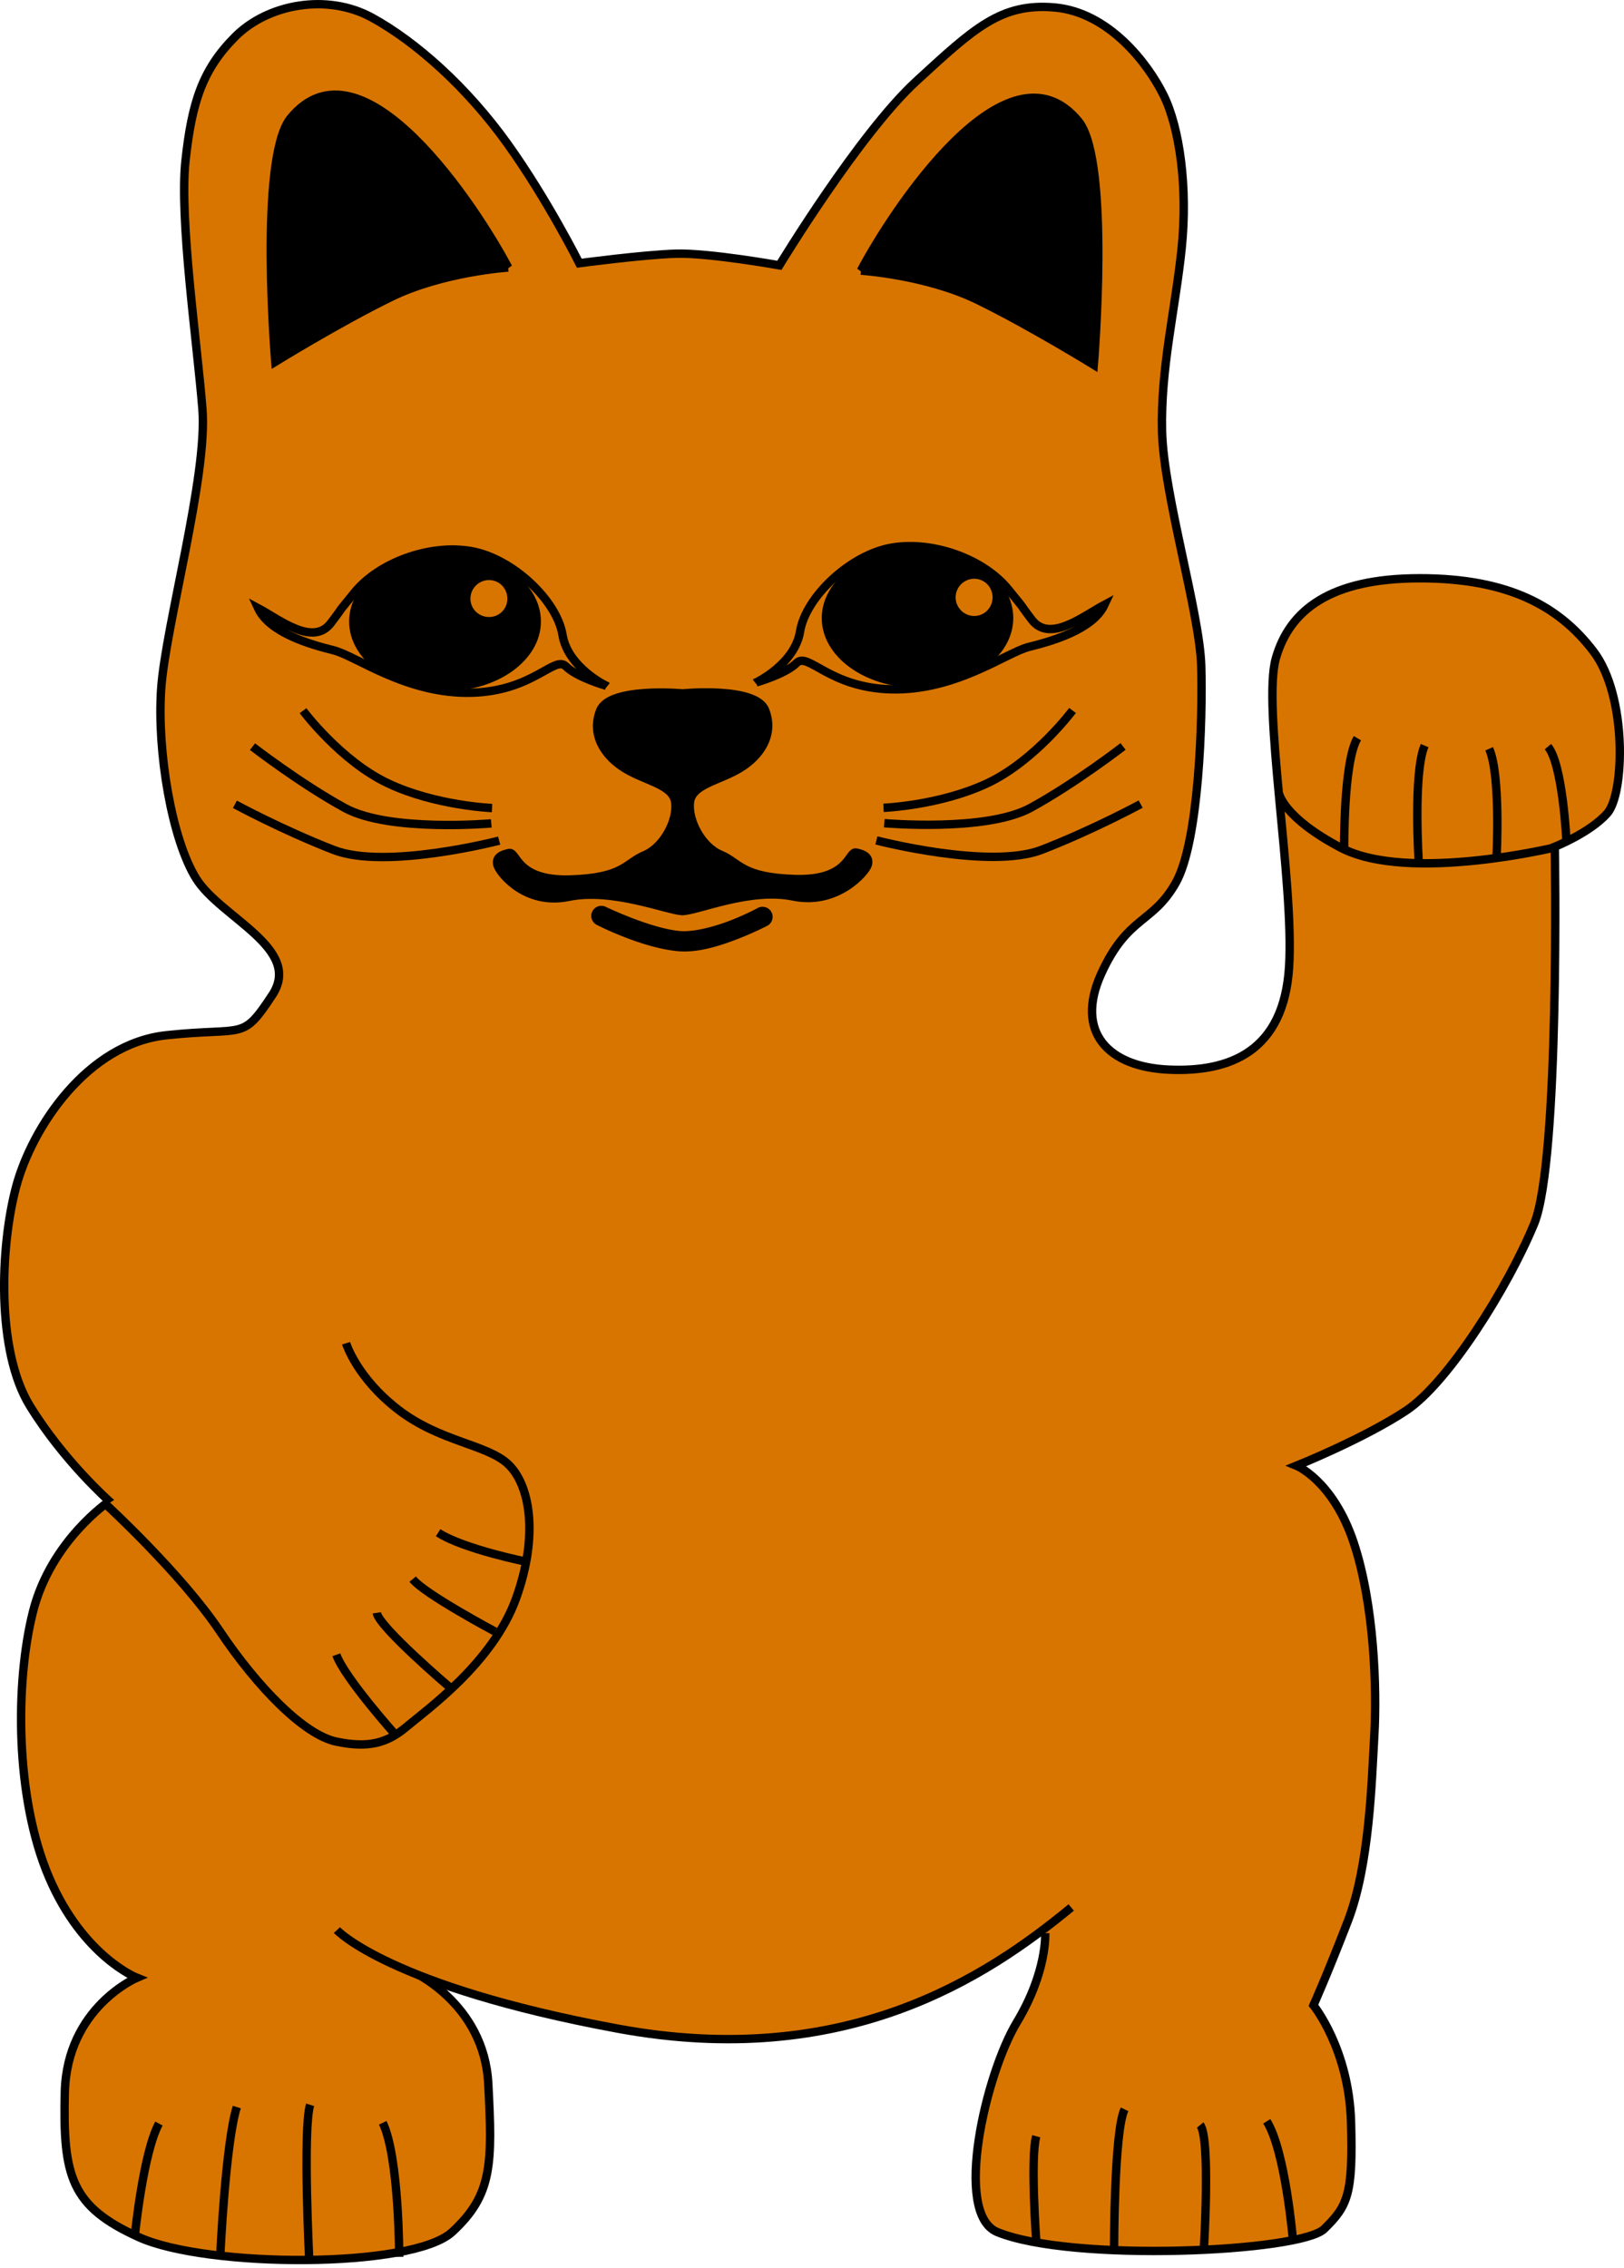 <?xml version="1.0" encoding="UTF-8" standalone="no"?>
<!-- Created with Inkscape (http://www.inkscape.org/) -->

<svg
   xmlns:dc="http://purl.org/dc/elements/1.1/"
   xmlns:cc="http://creativecommons.org/ns#"
   xmlns:rdf="http://www.w3.org/1999/02/22-rdf-syntax-ns#"
   xmlns:svg="http://www.w3.org/2000/svg"
   xmlns="http://www.w3.org/2000/svg"
   xmlns:sodipodi="http://sodipodi.sourceforge.net/DTD/sodipodi-0.dtd"
   xmlns:inkscape="http://www.inkscape.org/namespaces/inkscape"
   width="193.711"
   height="270.392"
   id="svg2"
   version="1.1"
   inkscape:version="0.48.4 r9939"
   sodipodi:docname="Nackte-Winkekatze.svg"
   inkscape:export-filename="/home/peter/AAA-VOC/voc-frontends/31c3/assets/img/missing-cat.png"
   inkscape:export-xdpi="133.14017"
   inkscape:export-ydpi="133.14017">
  <title
     id="title4051">Nackte Winkekatze / Naked Luckycat</title>
  <defs
     id="defs4" />
  <sodipodi:namedview
     id="base"
     pagecolor="#ffffff"
     bordercolor="#666666"
     borderopacity="1.0"
     inkscape:pageopacity="0.0"
     inkscape:pageshadow="2"
     inkscape:zoom="1.979899"
     inkscape:cx="109.70387"
     inkscape:cy="114.70334"
     inkscape:document-units="px"
     inkscape:current-layer="layer1"
     showgrid="false"
     inkscape:window-width="1920"
     inkscape:window-height="993"
     inkscape:window-x="0"
     inkscape:window-y="27"
     inkscape:window-maximized="1"
     showguides="true"
     inkscape:guide-bbox="true"
     fit-margin-top="0"
     fit-margin-left="0"
     fit-margin-right="0"
     fit-margin-bottom="0" />
  <g
     inkscape:label="Ebene 1"
     inkscape:groupmode="layer"
     id="layer1"
     transform="translate(-268.543,-353.899)">
    <g
       id="g3959"
       style="fill:#d87500;fill-opacity:1">
      <path
         sodipodi:nodetypes="csssscsscssssssssssscscsssssssssssssscsscssscszcsc"
         inkscape:connector-curvature="0"
         id="path3768"
         d="m 317.693,588.955 c 0,0 8.586,3.788 9.091,13.385 0.505,9.596 0.505,13.258 -4.293,17.678 -4.798,4.419 -29.294,4.293 -37.376,0.631 -8.081,-3.662 -9.091,-7.197 -8.839,-17.299 0.253,-10.102 8.586,-13.637 8.586,-13.637 0,0 -6.44,-2.525 -10.48,-11.996 -4.041,-9.47 -4.041,-23.233 -1.894,-31.694 2.147,-8.46 9.091,-13.132 9.091,-13.132 0,0 -5.43,-4.798 -9.47,-11.364 -4.041,-6.566 -3.536,-19.067 -1.641,-26.138 1.894,-7.071 8.46,-17.046 17.93,-18.056 9.47,-1.01 8.965,0.758 12.627,-4.798 3.662,-5.556 -6.187,-9.218 -9.091,-13.89 -2.904,-4.672 -4.672,-15.152 -4.167,-22.602 0.505,-7.45 5.556,-25.38 4.924,-33.335 -0.631,-7.955 -2.778,-22.728 -2.02,-29.673 0.758,-6.945 2.02,-10.859 5.935,-14.773 3.914,-3.914 10.985,-5.177 16.289,-2.273 5.303,2.904 11.364,8.334 16.162,15.026 4.798,6.692 8.586,14.268 8.586,14.268 0,0 7.576,-1.01 11.49,-1.136 3.914,-0.126 12.374,1.389 12.374,1.389 0,0 9.533,-15.72 16.352,-21.971 6.819,-6.25 10.038,-9.344 16.478,-8.776 6.44,0.568 11.112,6.629 13.006,10.48 1.894,3.851 2.904,10.922 2.147,18.246 -0.758,7.324 -2.525,14.332 -2.336,21.845 0.189,7.513 4.483,21.592 4.672,27.905 0.189,6.313 -0.253,20.961 -3.03,25.885 -2.778,4.924 -5.745,3.914 -8.902,10.859 -3.157,6.945 0.821,11.112 8.081,11.427 7.26,0.316 13.7,-2.147 14.332,-12.248 0.631,-10.102 -3.22,-31.062 -1.578,-36.807 1.641,-5.745 6.503,-9.533 17.173,-9.533 10.67,0 16.668,3.409 20.708,8.713 4.041,5.303 3.725,16.983 1.641,19.319 -2.083,2.336 -6.25,3.977 -6.25,3.977 0,0 0.631,37.439 -2.462,44.952 -3.094,7.513 -10.228,18.94 -15.279,22.286 -5.051,3.346 -13.069,6.566 -13.069,6.566 0,0 4.356,1.768 6.819,9.155 2.462,7.387 2.778,17.488 2.462,22.981 -0.316,5.493 -0.568,15.468 -3.157,22.16 -2.589,6.692 -4.104,10.038 -4.104,10.038 0,0 4.23,5.177 4.483,13.89 0.253,8.713 -0.393,10.032 -3.205,12.782 -2.812,2.75 -30.102,4.026 -39.032,0.35 -5.24,-2.273 -1.296,-18.905 2.365,-24.976 3.661,-6.071 3.393,-10.625 3.393,-10.625"
         style="fill:#d87500;stroke:#000000;stroke-width:1px;stroke-linecap:butt;stroke-linejoin:miter;stroke-opacity:1;fill-opacity:1" />
      <path
         sodipodi:nodetypes="csc"
         inkscape:connector-curvature="0"
         id="path3791"
         d="m 421.104,448.5 c 0,0 0.482,2.855 7.361,6.472 8.108,4.263 25.914,-0.115 25.914,-0.115"
         style="fill:#d87500;stroke:#000000;stroke-width:1px;stroke-linecap:butt;stroke-linejoin:miter;stroke-opacity:1;fill-opacity:1" />
      <path
         inkscape:connector-curvature="0"
         id="path3793"
         d="m 428.873,455.425 c 0,0 -0.126,-10.607 1.578,-13.511"
         style="fill:#d87500;stroke:#000000;stroke-width:1px;stroke-linecap:butt;stroke-linejoin:miter;stroke-opacity:1;fill-opacity:1" />
      <path
         inkscape:connector-curvature="0"
         id="path3795"
         d="m 437.775,456.751 c 0,0 -0.694,-10.67 0.694,-13.953"
         style="fill:#d87500;stroke:#000000;stroke-width:1px;stroke-linecap:butt;stroke-linejoin:miter;stroke-opacity:1;fill-opacity:1" />
      <path
         inkscape:connector-curvature="0"
         id="path3797"
         d="m 447.056,455.993 c 0,0 0.505,-9.66 -0.884,-12.816"
         style="fill:#d87500;stroke:#000000;stroke-width:1px;stroke-linecap:butt;stroke-linejoin:miter;stroke-opacity:1;fill-opacity:1" />
      <path
         inkscape:connector-curvature="0"
         id="path3799"
         d="m 455.389,454.162 c 0,0 -0.442,-9.155 -2.21,-11.238"
         style="fill:#d87500;stroke:#000000;stroke-width:1px;stroke-linecap:butt;stroke-linejoin:miter;stroke-opacity:1;fill-opacity:1" />
      <path
         inkscape:connector-curvature="0"
         id="path3801"
         d="m 281.25,533.344 c 0,0 8.929,8.214 13.482,15 4.554,6.786 10.089,12.411 13.929,13.214 3.839,0.804 6.071,0.179 8.393,-1.786 2.321,-1.964 10.268,-7.589 13.036,-15.268 2.768,-7.679 1.607,-13.571 -0.893,-15.982 -2.5,-2.411 -8.125,-2.679 -13.125,-6.518 -5,-3.839 -6.25,-7.946 -6.25,-7.946"
         style="fill:#d87500;stroke:#000000;stroke-width:1px;stroke-linecap:butt;stroke-linejoin:miter;stroke-opacity:1;fill-opacity:1" />
      <path
         inkscape:connector-curvature="0"
         id="path3803"
         d="m 331.429,540.13 c 0,0 -7.589,-1.518 -10.625,-3.482"
         style="fill:#d87500;stroke:#000000;stroke-width:1px;stroke-linecap:butt;stroke-linejoin:miter;stroke-opacity:1;fill-opacity:1" />
      <path
         inkscape:connector-curvature="0"
         id="path3805"
         d="m 327.589,548.434 c 0,0 -8.393,-4.464 -9.821,-6.25"
         style="fill:#d87500;stroke:#000000;stroke-width:1px;stroke-linecap:butt;stroke-linejoin:miter;stroke-opacity:1;fill-opacity:1" />
      <path
         inkscape:connector-curvature="0"
         id="path3807"
         d="m 322.143,555.041 c 0,0 -8.393,-7.143 -8.661,-8.839"
         style="fill:#d87500;stroke:#000000;stroke-width:1px;stroke-linecap:butt;stroke-linejoin:miter;stroke-opacity:1;fill-opacity:1" />
      <path
         inkscape:connector-curvature="0"
         id="path3809"
         d="m 315.804,560.844 c 0,0 -6.161,-6.875 -7.143,-9.643"
         style="fill:#d87500;stroke:#000000;stroke-width:1px;stroke-linecap:butt;stroke-linejoin:miter;stroke-opacity:1;fill-opacity:1" />
      <path
         sodipodi:nodetypes="csc"
         inkscape:connector-curvature="0"
         id="path3811"
         d="m 308.728,584.03 c 0,0 6.187,6.692 33.461,11.743 27.188,5.035 44.025,-6.108 54.127,-14.442"
         style="fill:#d87500;stroke:#000000;stroke-width:1px;stroke-linecap:butt;stroke-linejoin:miter;stroke-opacity:1;fill-opacity:1" />
      <path
         inkscape:connector-curvature="0"
         id="path3921"
         d="m 422.768,621.023 c 0,0 -0.893,-10.625 -3.125,-14.196"
         style="fill:#d87500;stroke:#000000;stroke-width:1px;stroke-linecap:butt;stroke-linejoin:miter;stroke-opacity:1;fill-opacity:1" />
      <path
         inkscape:connector-curvature="0"
         id="path3923"
         d="m 412.143,622.005 c 0,0 0.804,-13.214 -0.446,-14.732"
         style="fill:#d87500;stroke:#000000;stroke-width:1px;stroke-linecap:butt;stroke-linejoin:miter;stroke-opacity:1;fill-opacity:1" />
      <path
         inkscape:connector-curvature="0"
         id="path3925"
         d="m 401.429,621.916 c 0,0 0,-13.929 1.25,-16.518"
         style="fill:#d87500;stroke:#000000;stroke-width:1px;stroke-linecap:butt;stroke-linejoin:miter;stroke-opacity:1;fill-opacity:1" />
      <path
         inkscape:connector-curvature="0"
         id="path3927"
         d="m 392.143,621.023 c 0,0 -0.714,-9.821 0,-12.411"
         style="fill:#d87500;stroke:#000000;stroke-width:1px;stroke-linecap:butt;stroke-linejoin:miter;stroke-opacity:1;fill-opacity:1" />
      <path
         inkscape:connector-curvature="0"
         id="path3929"
         d="m 316.161,622.987 c 0,0 0,-11.875 -1.964,-15.982"
         style="fill:#d87500;stroke:#000000;stroke-width:1px;stroke-linecap:butt;stroke-linejoin:miter;stroke-opacity:1;fill-opacity:1" />
      <path
         inkscape:connector-curvature="0"
         id="path3931"
         d="m 305.446,623.791 c 0,0 -0.804,-16.071 0.089,-18.929"
         style="fill:#d87500;stroke:#000000;stroke-width:1px;stroke-linecap:butt;stroke-linejoin:miter;stroke-opacity:1;fill-opacity:1" />
      <path
         inkscape:connector-curvature="0"
         id="path3933"
         d="m 294.821,622.719 c 0,0 0.625,-13.304 1.964,-17.589"
         style="fill:#d87500;stroke:#000000;stroke-width:1px;stroke-linecap:butt;stroke-linejoin:miter;stroke-opacity:1;fill-opacity:1" />
      <path
         inkscape:connector-curvature="0"
         id="path3935"
         d="m 284.643,620.309 c 0,0 0.982,-9.732 2.857,-13.214"
         style="fill:#d87500;stroke:#000000;stroke-width:1px;stroke-linecap:butt;stroke-linejoin:miter;stroke-opacity:1;fill-opacity:1" />
    </g>
    <path
       style="fill:#000000;fill-opacity:1;stroke:#000000;stroke-width:1px;stroke-linecap:butt;stroke-linejoin:miter;stroke-opacity:1"
       d="m 371.231,386.167 c 0,0 7.829,0.505 14.016,3.536 6.187,3.03 13.763,7.702 13.763,7.702 0,0 2.02,-24.054 -1.768,-28.979 -8.532,-10.548 -22.398,10.884 -26.011,17.741 z"
       id="path3813"
       inkscape:connector-curvature="0"
       sodipodi:nodetypes="csccc" />
    <path
       style="fill:#000000;fill-opacity:1;stroke:#000000;stroke-width:1px;stroke-linecap:butt;stroke-linejoin:miter;stroke-opacity:1"
       d="m 329.159,385.798 c 0,0 -7.829,0.505 -14.016,3.536 -6.187,3.03 -13.763,7.702 -13.763,7.702 0,0 -2.02,-24.054 1.768,-28.979 8.532,-10.548 22.398,10.884 26.011,17.741 z"
       id="path3813-5"
       inkscape:connector-curvature="0"
       sodipodi:nodetypes="csccc" />
    <g
       id="g3896">
      <path
         sodipodi:nodetypes="csssscsssc"
         inkscape:connector-curvature="0"
         id="path3833"
         d="m 358.75,435.264 c 0,0 4.588,-2.178 5.223,-6.071 0.67,-4.107 5.982,-9.152 10.938,-10 4.955,-0.848 10.982,1.384 13.884,4.955 2.902,3.571 0.569,0.682 2.813,3.638 2.142,2.821 6.127,-0.427 8.683,-1.786 -1.378,2.982 -6.346,4.363 -9.025,5.033 -2.679,0.67 -8.721,5.28 -16.489,5.056 -7.316,-0.21 -9.866,-4.487 -11.205,-3.147 -1.339,1.339 -4.821,2.321 -4.821,2.321 z"
         style="fill:none;stroke:#000000;stroke-width:1px;stroke-linecap:butt;stroke-linejoin:miter;stroke-opacity:1" />
      <path
         id="path3841"
         d="m 378,419.25 c -6.311,0 -11.438,3.741 -11.438,8.344 0,4.603 5.126,8.312 11.438,8.312 6.311,0 11.406,-3.71 11.406,-8.312 0,-4.603 -5.095,-8.344 -11.406,-8.344 z m 6.75,3.656 c 1.22,0 2.188,0.998 2.188,2.219 0,1.22 -0.967,2.219 -2.188,2.219 -1.22,0 -2.219,-0.998 -2.219,-2.219 0,-1.22 0.998,-2.219 2.219,-2.219 z"
         style="fill:#000000;fill-opacity:1;fill-rule:nonzero;stroke:none"
         inkscape:connector-curvature="0" />
    </g>
    <g
       id="g3917">
      <path
         sodipodi:nodetypes="csssscsssc"
         inkscape:connector-curvature="0"
         id="path3833-0"
         d="m 340.862,435.67 c 0,0 -4.588,-2.178 -5.223,-6.071 -0.67,-4.107 -5.982,-9.152 -10.938,-10 -4.955,-0.848 -10.982,1.384 -13.884,4.955 -2.902,3.571 -0.569,0.682 -2.813,3.638 -2.142,2.821 -6.127,-0.427 -8.683,-1.786 1.378,2.982 6.346,4.363 9.025,5.033 2.679,0.67 8.721,5.28 16.489,5.056 7.316,-0.21 9.866,-4.487 11.205,-3.147 1.339,1.339 4.821,2.321 4.821,2.321 z"
         style="fill:none;stroke:#000000;stroke-width:1px;stroke-linecap:butt;stroke-linejoin:miter;stroke-opacity:1" />
      <path
         id="path3841-2"
         d="m 321.625,419.656 c -6.311,0 -11.438,3.741 -11.438,8.344 0,4.603 5.126,8.312 11.438,8.312 6.311,0 11.438,-3.71 11.438,-8.312 0,-4.603 -5.126,-8.344 -11.438,-8.344 z m 5.25,3.406 c 1.22,0 2.188,0.998 2.188,2.219 0,1.22 -0.967,2.188 -2.188,2.188 -1.22,0 -2.219,-0.967 -2.219,-2.188 0,-1.22 0.998,-2.219 2.219,-2.219 z"
         style="fill:#000000;fill-opacity:1;fill-rule:nonzero;stroke:none"
         inkscape:connector-curvature="0" />
    </g>
    <path
       style="fill:#000000;fill-opacity:1;stroke:#000000;stroke-width:1px;stroke-linecap:butt;stroke-linejoin:miter;stroke-opacity:1"
       d="m 336.375,460.831 c -5.177,1.073 -8.239,-2.888 -8.492,-3.772 -0.253,-0.884 0.442,-1.263 1.389,-1.452 0.947,-0.189 0.821,3.346 7.26,3.157 6.44,-0.189 6.629,-1.957 8.902,-2.904 2.273,-0.947 3.914,-4.104 3.662,-6.25 -0.253,-2.147 -3.409,-2.525 -5.935,-4.041 -2.525,-1.515 -4.167,-4.104 -3.03,-6.945 1.136,-2.841 9.836,-2.048 9.836,-2.048 0,0 8.699,-0.848 9.836,1.993 1.136,2.841 -0.505,5.43 -3.03,6.945 -2.525,1.515 -5.682,1.894 -5.935,4.041 -0.253,2.147 1.389,5.303 3.662,6.25 2.273,0.947 2.462,2.715 8.902,2.904 6.44,0.189 6.313,-3.346 7.26,-3.157 0.947,0.189 1.641,0.568 1.389,1.452 -0.253,0.884 -3.709,4.861 -8.886,3.788 -5.177,-1.073 -11.443,1.72 -13.269,1.74 -1.826,-0.107 -8.344,-2.774 -13.521,-1.701 z"
       id="path3983-6"
       inkscape:connector-curvature="0"
       sodipodi:nodetypes="sssssssscsssssssscs" />
    <path
       style="font-size:medium;font-style:normal;font-variant:normal;font-weight:normal;font-stretch:normal;text-indent:0;text-align:start;text-decoration:none;line-height:normal;letter-spacing:normal;word-spacing:normal;text-transform:none;direction:ltr;block-progression:tb;writing-mode:lr-tb;text-anchor:start;baseline-shift:baseline;color:#000000;fill:#000000;fill-opacity:1;stroke:none;stroke-width:2.4;marker:none;visibility:visible;display:inline;overflow:visible;enable-background:accumulate;font-family:Sans;-inkscape-font-specification:Sans"
       d="M 340.219,461.906 A 1.2,1.2 0 0 0 339.75,464.188 c 0,0 5.295,2.729 9.656,3.125 2.348,0.213 4.916,-0.607 7,-1.406 2.084,-0.799 3.656,-1.625 3.656,-1.625 a 1.202,1.202 0 1 0 -1.125,-2.125 c 0,0 -1.442,0.79 -3.375,1.531 -1.933,0.741 -4.356,1.362 -5.938,1.219 -3.496,-0.318 -8.812,-2.875 -8.812,-2.875 a 1.2,1.2 0 0 0 -0.594,-0.125 z"
       id="path4003"
       inkscape:connector-curvature="0" />
    <g
       id="g4017">
      <path
         inkscape:connector-curvature="0"
         id="path4009"
         d="m 373.929,450.219 c 0,0 6.741,-0.268 12.411,-2.946 5.67,-2.679 10.134,-8.661 10.134,-8.661"
         style="fill:none;stroke:#000000;stroke-width:1px;stroke-linecap:butt;stroke-linejoin:miter;stroke-opacity:1" />
      <path
         inkscape:connector-curvature="0"
         id="path4011"
         d="m 374.018,452.05 c 0,0 12.143,1.071 17.455,-1.83 5.312,-2.902 11.027,-7.321 11.027,-7.321"
         style="fill:none;stroke:#000000;stroke-width:1px;stroke-linecap:butt;stroke-linejoin:miter;stroke-opacity:1" />
      <path
         inkscape:connector-curvature="0"
         id="path4015"
         d="m 373.08,454.103 c 0,0 13.527,3.527 19.732,1.116 6.205,-2.411 11.786,-5.446 11.786,-5.446"
         style="fill:none;stroke:#000000;stroke-width:1px;stroke-linecap:butt;stroke-linejoin:miter;stroke-opacity:1" />
    </g>
    <g
       transform="matrix(-1,0,0,1,701.161,0.025)"
       id="g4017-1">
      <path
         inkscape:connector-curvature="0"
         id="path4009-1"
         d="m 373.929,450.219 c 0,0 6.741,-0.268 12.411,-2.946 5.67,-2.679 10.134,-8.661 10.134,-8.661"
         style="fill:none;stroke:#000000;stroke-width:1px;stroke-linecap:butt;stroke-linejoin:miter;stroke-opacity:1" />
      <path
         inkscape:connector-curvature="0"
         id="path4011-5"
         d="m 374.018,452.05 c 0,0 12.143,1.071 17.455,-1.83 5.312,-2.902 11.027,-7.321 11.027,-7.321"
         style="fill:none;stroke:#000000;stroke-width:1px;stroke-linecap:butt;stroke-linejoin:miter;stroke-opacity:1" />
      <path
         inkscape:connector-curvature="0"
         id="path4015-9"
         d="m 373.08,454.103 c 0,0 13.527,3.527 19.732,1.116 6.205,-2.411 11.786,-5.446 11.786,-5.446"
         style="fill:none;stroke:#000000;stroke-width:1px;stroke-linecap:butt;stroke-linejoin:miter;stroke-opacity:1" />
    </g>
  </g>
</svg>
